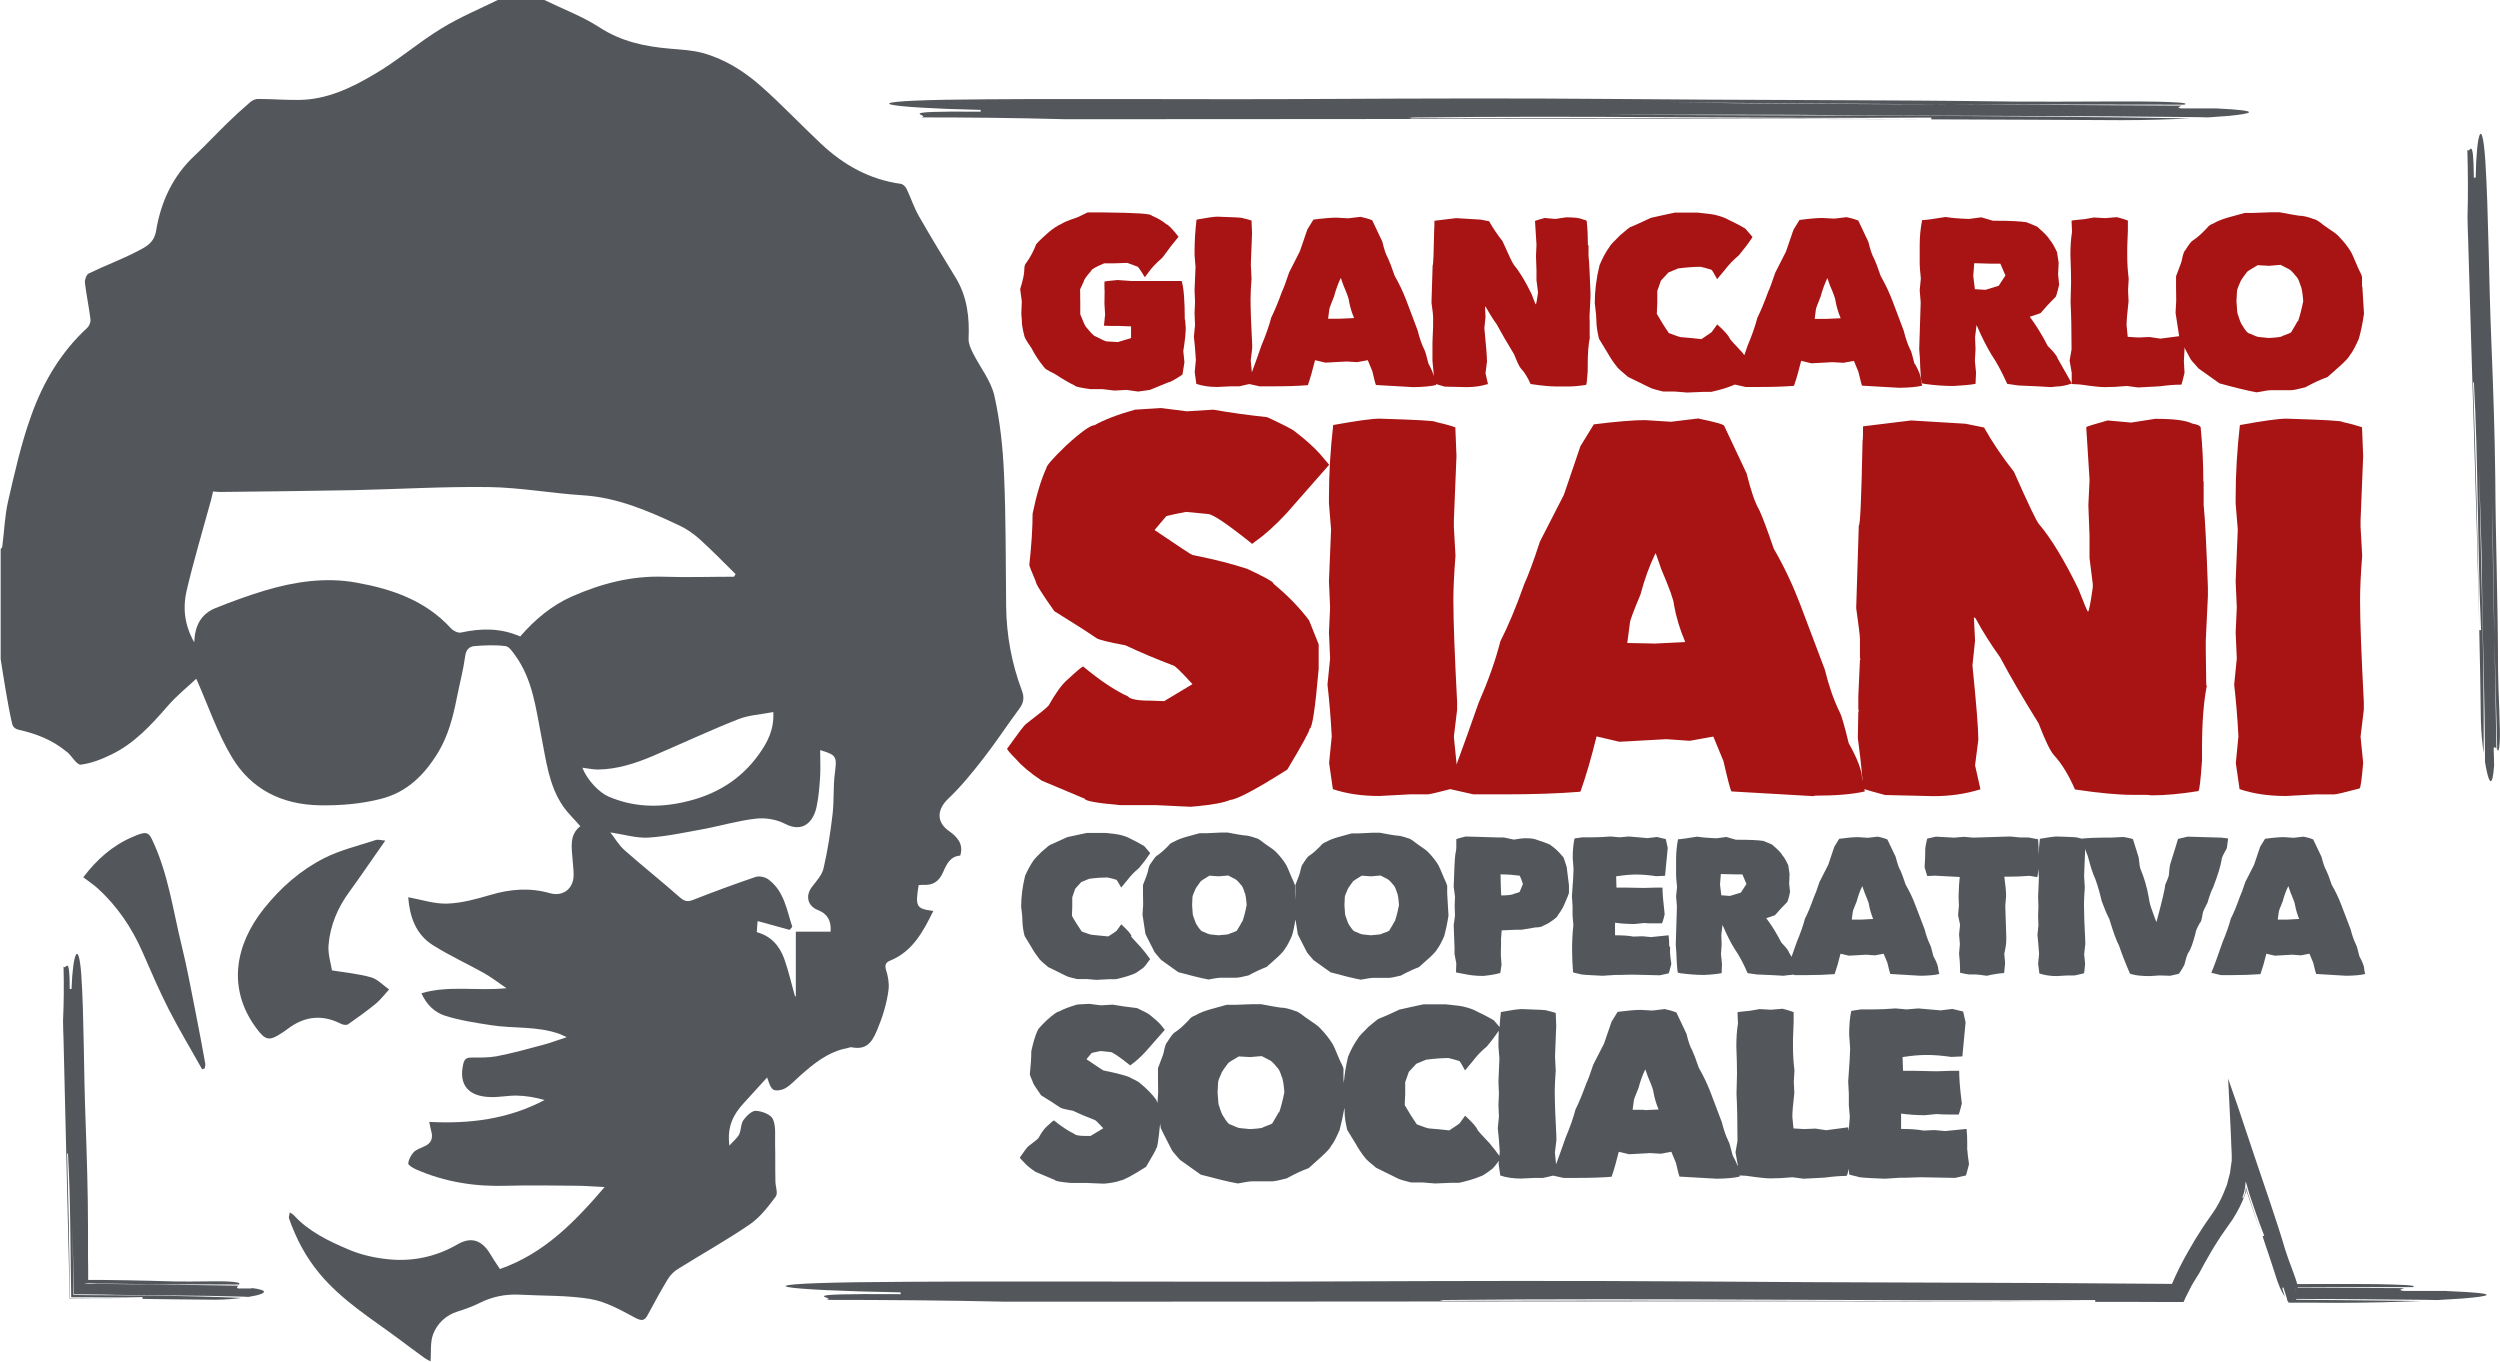 <?xml version="1.0" encoding="UTF-8"?>
<svg id="Livello_2" data-name="Livello 2" xmlns="http://www.w3.org/2000/svg" viewBox="0 0 153.11 83.42">
  <defs>
    <style>
      .cls-1 {
        fill: #a81414;
      }

      .cls-2 {
        fill: #53575b;
      }
    </style>
  </defs>
  <g id="Livello_1-2" data-name="Livello 1">
    <g>
      <g>
        <path class="cls-2" d="M30.58,0h2.76c1.12,.55,2.31,.99,3.35,1.66,1.34,.88,2.8,1.19,4.34,1.32,.67,.06,1.35,.09,1.99,.26,1.36,.37,2.55,1.12,3.59,2.04,1.27,1.12,2.43,2.36,3.67,3.52,1.38,1.3,2.98,2.2,4.9,2.46,.13,.02,.29,.19,.35,.32,.26,.55,.45,1.14,.75,1.66,.73,1.28,1.5,2.54,2.27,3.8,.69,1.15,.83,2.41,.77,3.72-.01,.28,.13,.58,.26,.85,.44,.88,1.11,1.7,1.32,2.63,.35,1.56,.52,3.18,.59,4.79,.12,2.69,.1,5.39,.13,8.09,.02,1.79,.34,3.52,.97,5.19,.15,.39,.11,.73-.16,1.09-.75,1.01-1.44,2.07-2.22,3.07-.67,.86-1.36,1.71-2.15,2.46-.67,.64-.72,1.41,.04,1.95,.51,.36,.93,.79,.71,1.52-.61,.04-.84,.53-1.04,.99-.25,.59-.63,.85-1.25,.8-.09,0-.18,.01-.26,.02-.21,1.33-.15,1.44,.9,1.58-.62,1.25-1.25,2.47-2.64,3.04-.27,.11-.35,.26-.25,.59,.12,.37,.19,.8,.15,1.18-.11,.87-.37,1.7-.72,2.53-.32,.76-.68,1.18-1.54,1.01-.08-.02-.18,.03-.26,.05-1.19,.22-2.08,.96-2.94,1.73-.29,.25-.55,.55-.87,.73-.21,.12-.61,.19-.75,.07-.21-.17-.27-.53-.36-.73-.43,.48-.93,1.03-1.43,1.57-.63,.68-1.03,1.43-.88,2.6,.27-.3,.49-.47,.6-.69,.13-.27,.09-.63,.26-.87,.18-.25,.51-.58,.76-.57,.37,.02,.91,.22,1.04,.5,.2,.43,.13,.99,.14,1.49,.02,.78,0,1.56,.02,2.33,0,.32,.17,.73,.02,.93-.46,.62-.96,1.27-1.58,1.7-1.42,.97-2.94,1.82-4.4,2.73-.25,.15-.48,.38-.63,.63-.43,.71-.83,1.44-1.22,2.17-.21,.41-.39,.4-.81,.18-.86-.46-1.76-.97-2.7-1.13-1.43-.24-2.91-.19-4.38-.27-.86-.04-1.67,.13-2.44,.52-.42,.21-.87,.37-1.32,.51-.73,.23-1.26,.74-1.51,1.41-.18,.49-.11,1.08-.15,1.65-.08-.05-.24-.12-.38-.22-.53-.38-1.05-.77-1.57-1.16-1.68-1.25-3.48-2.35-4.85-4-.85-1.02-1.44-2.15-1.87-3.38-.03-.09,.03-.22,.05-.37,.11,.08,.18,.11,.23,.16,.93,1.02,2.15,1.6,3.38,2.12,.75,.32,1.59,.51,2.4,.59,1.49,.16,2.95-.15,4.24-.9,.99-.58,1.62-.14,2.1,.7,.16,.28,.35,.54,.52,.8,2.7-.95,4.55-2.85,6.41-5.02-.7-.03-1.22-.08-1.74-.08-1.4-.01-2.81-.04-4.21,0-1.95,.07-3.83-.22-5.62-1.01-.18-.08-.47-.26-.46-.36,.03-.24,.17-.51,.34-.69,.17-.17,.44-.25,.67-.36,.44-.2,.52-.54,.39-.97-.05-.18-.08-.36-.11-.52,2.5,.13,4.85-.17,7.06-1.34-.56-.16-1.13-.26-1.69-.27-.52-.01-1.05,.1-1.58,.09-1.41-.02-2-.76-1.71-2.02,.08-.35,.23-.4,.52-.4,.51,0,1.03,.01,1.53-.08,.97-.19,1.92-.45,2.88-.71,.45-.12,.88-.29,1.41-.46-.21-.09-.3-.14-.4-.18-1.39-.52-2.87-.33-4.29-.56-.94-.15-1.89-.29-2.79-.58-.61-.2-1.12-.68-1.42-1.37,1.71-.5,3.4-.12,5.21-.31-.54-.36-.94-.68-1.39-.93-1.02-.57-2.09-1.06-3.08-1.68-1.11-.68-1.46-1.8-1.55-2.96,.82,.15,1.62,.42,2.4,.39,.88-.03,1.78-.28,2.63-.53,1.21-.36,2.41-.46,3.64-.11,.73,.21,1.35-.18,1.45-.92,.04-.35-.03-.73-.05-1.09-.05-.76-.23-1.54,.47-2.09-.36-.42-.76-.79-1.06-1.23-.87-1.27-1.03-2.78-1.32-4.24-.34-1.73-.53-3.5-1.6-4.98-.17-.23-.38-.56-.61-.58-.63-.08-1.27-.05-1.9,0-.3,.03-.51,.21-.56,.62-.12,.87-.35,1.72-.52,2.59-.23,1.15-.52,2.27-1.13,3.29-.84,1.38-1.91,2.46-3.53,2.86-1.22,.31-2.46,.41-3.73,.39-2.33-.04-4.21-.99-5.38-2.95-.9-1.5-1.46-3.19-2.18-4.8-.54,.51-1.21,1.04-1.75,1.67-1.01,1.16-2.04,2.29-3.45,2.97-.59,.29-1.23,.54-1.87,.62-.23,.03-.52-.47-.79-.73-.04-.04-.09-.06-.13-.1-.84-.69-1.83-1.07-2.86-1.3-.3-.07-.4-.22-.44-.43-.14-.61-.25-1.24-.36-1.86-.12-.68-.22-1.37-.33-2.05v-6.73c.04-.06,.1-.11,.1-.17,.12-.91,.15-1.85,.35-2.74,.41-1.78,.81-3.58,1.43-5.29,.72-2.02,1.81-3.87,3.42-5.35,.13-.12,.22-.35,.2-.52-.09-.75-.25-1.49-.34-2.24-.02-.18,.09-.5,.23-.57,.98-.48,2.02-.86,2.98-1.36,.49-.26,1.02-.48,1.15-1.26,.29-1.75,1.01-3.34,2.35-4.59,.69-.65,1.33-1.34,2.01-2,.45-.44,.92-.87,1.4-1.28,.12-.11,.31-.2,.47-.2,.84,0,1.68,.07,2.53,.06,1.7-.02,3.2-.74,4.6-1.57,1.43-.83,2.69-1.94,4.1-2.8,1.14-.7,2.39-1.22,3.59-1.81ZM11.9,39.32c.03-1.04,.45-1.74,1.3-2.08,1-.4,2.01-.77,3.04-1.08,1.82-.54,3.69-.82,5.58-.48,2.18,.39,4.23,1.09,5.79,2.79,.14,.16,.44,.31,.62,.27,1.23-.27,2.42-.29,3.63,.24,.89-1.03,1.92-1.9,3.19-2.46,1.78-.78,3.6-1.26,5.57-1.2,1.44,.05,2.89,0,4.33,0,.03-.05,.07-.11,.1-.16-.73-.72-1.44-1.45-2.2-2.14-.37-.33-.8-.63-1.25-.84-1.89-.89-3.8-1.72-5.94-1.85-1.9-.12-3.79-.47-5.69-.5-2.78-.04-5.56,.13-8.35,.19-2.72,.05-5.43,.08-8.15,.11-.14,0-.28-.02-.42-.03-.04,.16-.08,.34-.12,.51-.51,1.87-1.07,3.72-1.51,5.61-.23,1.01-.12,2.05,.46,3.09Zm36.63,17.43c-.06,.07-.11,.13-.17,.2-.65-.18-1.3-.36-1.96-.54-.02,.26-.04,.45-.05,.68,.86,.23,1.39,.83,1.68,1.63,.27,.75,.44,1.53,.66,2.3,.02,0,.03,0,.05,0v-3.96h2.13q.08-1-.77-1.32c-.65-.25-.79-.89-.36-1.44,.27-.35,.61-.72,.7-1.13,.25-1.08,.42-2.19,.55-3.3,.1-.83,.03-1.68,.14-2.51,.13-1.02,.12-1.12-.9-1.42,0,.54,.03,1.07,0,1.6-.04,.63-.09,1.27-.22,1.88-.19,.88-.81,1.62-1.94,1.03-.52-.27-1.2-.38-1.78-.31-1.1,.12-2.18,.45-3.28,.65-1.1,.2-2.2,.44-3.31,.51-.74,.04-1.5-.2-2.32-.32,.29,.37,.53,.79,.87,1.09,1.11,.98,2.28,1.91,3.39,2.89,.27,.23,.45,.29,.79,.16,1.27-.5,2.55-.97,3.84-1.41,.23-.08,.59,0,.79,.15,.97,.72,1.12,1.86,1.46,2.89Zm-1.18-13.14c-.75,.15-1.49,.18-2.14,.44-1.77,.7-3.5,1.51-5.25,2.26-1.06,.45-2.16,.8-3.33,.82-.31,0-.62-.07-.96-.11,.29,.76,1.04,1.53,1.61,1.77,1.5,.64,3.04,.69,4.62,.33,1.9-.42,3.46-1.35,4.59-2.94,.51-.72,.93-1.49,.87-2.58Z"/>
        <path class="cls-2" d="M23.59,51.49c-.77,1.09-1.46,2.12-2.19,3.12-.72,.98-1.18,2.07-1.28,3.28-.04,.56,.15,1.13,.21,1.54,.85,.14,1.65,.21,2.41,.43,.4,.12,.73,.49,1.09,.74-.26,.28-.5,.6-.79,.85-.55,.45-1.13,.87-1.72,1.28-.1,.07-.31,.04-.44-.03-1.14-.58-2.21-.47-3.23,.29-.13,.1-.26,.19-.4,.28-.77,.51-1,.45-1.56-.31-1.79-2.42-1.29-5.11,.48-7.32,1.02-1.28,2.24-2.35,3.68-3.08,.98-.5,2.09-.76,3.15-1.11,.14-.05,.31,.01,.59,.03Z"/>
        <path class="cls-2" d="M12.38,65.49c-.68-1.22-1.4-2.41-2.04-3.66-.59-1.16-1.1-2.35-1.62-3.54-.65-1.48-1.54-2.79-2.73-3.88-.28-.25-.6-.46-.89-.68,.81-1.07,1.76-1.93,2.99-2.46,.18-.08,.36-.16,.55-.21,.31-.09,.49-.04,.66,.33,1,2.08,1.29,4.34,1.83,6.54,.33,1.33,.57,2.68,.84,4.02,.21,1.06,.41,2.12,.6,3.18,.02,.09-.02,.2-.03,.3-.05,.02-.11,.04-.16,.06Z"/>
      </g>
      <g>
        <g>
          <path class="cls-1" d="M77.99,35.72c-.04-.11-.58-.4-1.6-.88-.91-.3-2.03-.59-3.36-.85-.04,0-.82-.51-2.32-1.53l.72-.85s.4-.11,1.21-.26l1.34,.13c.28,0,1.19,.61,2.71,1.83l.2-.16c.54-.37,1.18-.94,1.89-1.7l2.61-2.97v-.03l-.55-.65c-.39-.43-.9-.89-1.53-1.37-.11-.11-.67-.4-1.7-.88-1.2-.13-2.3-.28-3.3-.46l-1.63,.1-1.57-.2-1.6,.1c-1.07,.3-1.89,.62-2.48,.95-.24,0-.82,.41-1.73,1.24-.81,.78-1.21,1.24-1.21,1.37-.33,.72-.61,1.65-.85,2.81,0,.89-.07,1.94-.2,3.13,0,.07,.13,.4,.39,1.01,0,.15,.38,.76,1.14,1.83,1.13,.7,1.98,1.24,2.55,1.63,.11,.11,.71,.26,1.8,.46,.98,.46,1.96,.87,2.94,1.24,.09,0,.48,.38,1.17,1.14l-1.73,1.04-.88-.03c-.76,0-1.21-.09-1.34-.26-.81-.37-1.72-.98-2.74-1.83-.07,0-.39,.27-.98,.82-.33,.28-.71,.81-1.14,1.57-.13,.15-.6,.53-1.4,1.14-.11,.09-.49,.59-1.14,1.5,0,.07,.18,.28,.55,.65,.33,.39,.85,.83,1.57,1.31l2.64,1.11c0,.13,.72,.26,2.15,.39h2.22l2.09,.1,.36-.03c.98-.09,1.68-.22,2.09-.39,.43-.04,1.6-.66,3.49-1.86,.91-1.52,1.37-2.36,1.37-2.51,.15,0,.34-1.22,.55-3.66v-1.5l-.59-1.47c-.57-.76-1.29-1.51-2.19-2.25Z"/>
          <path class="cls-1" d="M134.94,29.46c0-1.04-.05-2.13-.16-3.26,0-.11-.17-.2-.52-.26-.39-.2-1.15-.29-2.26-.29l-1.48,.23-1.44-.13c-.87,.24-1.31,.38-1.31,.42l.2,3.17v.1l-.07,1.5,.07,1.86v1.37l.2,1.6v.2c-.13,.94-.23,1.44-.29,1.5-.04-.02-.24-.49-.59-1.4-.87-1.78-1.68-3.11-2.42-3.98-.15-.17-.66-1.24-1.53-3.2-.72-.91-1.33-1.82-1.83-2.71l-1.14-.23-3.33-.2-2.94,.36c0,.59-.01,.88-.03,.88-.07,3.46-.14,5.19-.23,5.19l-.16,5.06c.15,1.07,.23,1.7,.23,1.89v1.14l.03,.13-.03,.03-.1,2.22v.78l.03,.13-.03,.03-.03,1.6c.11,.8,.21,1.68,.29,2.63l-.03-.12c0-.48-.27-1.21-.82-2.19-.26-1.09-.45-1.72-.55-1.89-.37-.76-.67-1.63-.91-2.61l-1.53-4.05c-.44-1.15-.97-2.27-1.6-3.36-.39-1.15-.69-1.94-.88-2.35-.26-.44-.52-1.19-.78-2.25l-1.37-2.91c0-.09-.53-.24-1.6-.46l-1.66,.2-1.6-.1c-.72,0-1.76,.09-3.13,.26l-.82,1.34-1.01,2.97-1.47,2.87c-.39,1.2-.71,2.06-.95,2.58-.52,1.46-1.01,2.63-1.47,3.52-.3,1.18-.75,2.44-1.34,3.79-.51,1.46-.96,2.72-1.35,3.77,0-.04,0-.07,0-.11l-.16-1.6,.2-1.66v-.46c-.15-2.87-.23-4.95-.23-6.23,0-.7,.04-1.61,.13-2.74l-.1-1.76v-.39l.16-3.95-.07-1.76s-.4-.15-1.21-.33c0-.07-1.14-.13-3.43-.2-.46,0-1.4,.13-2.84,.39-.17,1.5-.26,2.97-.26,4.41v.39l.13,1.6-.13,3.17,.07,1.6-.07,1.53,.07,1.6-.16,1.6c.11,.96,.2,2.01,.26,3.17l-.16,1.63,.23,1.6c.83,.28,1.77,.42,2.84,.42l1.86-.1h1.11c.1,0,.57-.11,1.38-.32l1.42,.32h1.86c1.78,0,3.34-.05,4.67-.16l.03-.03c.35-.98,.67-2.1,.98-3.36l1.4,.33,2.87-.16,1.44,.1,1.44-.26,.62,1.5c.26,1.13,.42,1.75,.49,1.86l5.03,.29,.07-.03c1.33,0,2.35-.09,3.07-.26l-.03-.14c.17,.06,.59,.18,1.27,.36l2.97,.07c1.02,0,1.98-.14,2.87-.42l-.33-1.47,.2-1.57c0-.65-.12-2.17-.36-4.54l.16-1.53-.07-1.4v-.03l.1,.07c.44,.81,.94,1.6,1.5,2.38,.59,1.11,1.37,2.46,2.36,4.05,.41,1.07,.73,1.72,.95,1.96,.48,.52,.9,1.22,1.28,2.09,1.46,.22,2.64,.33,3.53,.33h.88l.29,.03c.85,0,1.8-.09,2.85-.26,.07,0,.14-.62,.23-1.86v-.78c0-1.57,.1-2.83,.29-3.79v-.03l-.03-.03-.03-2.15v-.59l.13-2.71v-.55c-.09-2.5-.17-4.18-.26-5.03v-1.44Zm-33.68,9.95l-1.57-.03h-.03l.16-1.21c0-.15,.22-.74,.65-1.76,.24-.91,.54-1.75,.91-2.51h.03l.33,.95c.52,1.22,.78,1.95,.78,2.19,.13,.74,.36,1.5,.69,2.28l-1.96,.1Z"/>
          <path class="cls-1" d="M144.77,43c-.15-2.87-.23-4.95-.23-6.23,0-.7,.04-1.61,.13-2.74l-.1-1.76v-.39l.16-3.95-.07-1.76s-.4-.15-1.21-.33c0-.07-1.14-.13-3.43-.2-.46,0-1.4,.13-2.84,.39-.17,1.5-.26,2.97-.26,4.41v.39l.13,1.6-.13,3.17,.07,1.6-.07,1.53,.07,1.6-.16,1.6c.11,.96,.2,2.01,.26,3.17l-.16,1.63,.23,1.6c.83,.28,1.77,.42,2.84,.42l1.86-.1h1.11c.11,0,.62-.12,1.53-.36,.07,0,.14-.52,.23-1.57l-.16-1.6,.2-1.66v-.46Z"/>
        </g>
        <g>
          <path class="cls-1" d="M72.56,19.58c0-1.16-.06-1.95-.19-2.37h-1.49s-1.59,0-1.59,0l-.85-.06c-.53,.05-.8,.08-.8,.1v.41s.01,.13,.01,.13v.13c0,.17-.01,.39-.01,.66l.04,.69-.07,.68h.03s.34,.01,.34,.01h.47s.82,.03,.82,.03v.71s-.27,.1-.81,.25l-.68-.04c-.07,0-.3-.11-.71-.32-.06,0-.25-.19-.56-.57-.04-.03-.16-.28-.35-.77v-.69s-.01-.84-.01-.84l.22-.47c0-.1,.16-.32,.47-.68,0-.07,.26-.22,.78-.44h.54l.88-.03,.65,.24s.17,.21,.41,.62h.03l.18-.24c.18-.27,.47-.58,.88-.94,.34-.47,.67-.9,.99-1.28-.37-.47-.62-.73-.75-.77-.23-.2-.53-.37-.91-.53,0-.11-.98-.17-2.95-.19h-.96s-.6,.29-.6,.29c-.53,.18-.86,.31-1,.41-.25,.11-.53,.29-.84,.56-.48,.43-.72,.67-.72,.72-.15,.38-.34,.75-.59,1.1-.09,.08-.13,.23-.13,.46s-.08,.6-.25,1.16l.1,.75-.03,.74,.03,.41c0,.26,.05,.57,.15,.94,0,.09,.14,.34,.43,.75,.22,.43,.48,.83,.8,1.21,0,.05,.21,.18,.62,.38,.51,.33,.92,.57,1.24,.72,0,.06,.31,.13,.94,.22h.74l.75,.09,.74-.04,.72,.1,.71-.1,1.15-.47c.1,0,.38-.16,.85-.47l.12-.75-.07-.69c.1-.63,.15-1.1,.15-1.43l-.04-.5Z"/>
          <path class="cls-1" d="M97.25,15.03c0-.47-.02-.96-.07-1.47,0-.05-.08-.09-.24-.12-.18-.09-.52-.13-1.02-.13l-.67,.1-.65-.06c-.39,.11-.59,.17-.59,.19l.09,1.43v.04l-.03,.68,.03,.84v.62l.09,.72v.09c-.06,.42-.1,.65-.13,.68-.02,0-.11-.22-.26-.63-.39-.81-.76-1.4-1.09-1.8-.07-.08-.3-.56-.69-1.44-.32-.41-.6-.82-.82-1.22l-.52-.1-1.5-.09-1.33,.16c0,.27,0,.4-.01,.4-.03,1.56-.06,2.34-.1,2.34l-.07,2.28c.07,.48,.1,.77,.1,.85v.57s0,.01,0,.01l-.04,1v.41s0,.01,0,.01v.72c.03,.29,.06,.61,.09,.94-.05-.2-.16-.46-.34-.79-.12-.49-.2-.78-.25-.85-.17-.34-.3-.74-.41-1.18l-.69-1.83c-.2-.52-.44-1.03-.72-1.52-.18-.52-.31-.87-.4-1.06-.12-.2-.24-.54-.35-1.02l-.62-1.31s-.24-.11-.72-.21l-.75,.09-.72-.04c-.32,0-.8,.04-1.41,.12l-.37,.6-.46,1.34-.66,1.3c-.18,.54-.32,.93-.43,1.16-.24,.66-.46,1.19-.66,1.59-.14,.53-.34,1.1-.6,1.71-.22,.64-.42,1.19-.59,1.65l-.07-.72,.09-.75v-.21c-.07-1.3-.1-2.23-.1-2.81,0-.31,.02-.73,.06-1.24l-.04-.8v-.18l.07-1.78-.03-.8s-.18-.07-.54-.15c0-.03-.52-.06-1.55-.09-.21,0-.63,.06-1.28,.18-.08,.68-.12,1.34-.12,1.99v.18l.06,.72-.06,1.43,.03,.72-.03,.69,.03,.72-.07,.72c.05,.43,.09,.91,.12,1.43l-.07,.74,.1,.72c.37,.13,.8,.19,1.28,.19l.84-.04h.5s.25-.05,.62-.14l.63,.14h.84c.8,0,1.51-.02,2.11-.07h.01c.16-.46,.3-.96,.44-1.53l.63,.15,1.3-.07,.65,.04,.65-.12,.28,.68c.12,.51,.19,.79,.22,.84l2.27,.13h.03c.6-.01,1.06-.05,1.38-.13v-.06c.07,.03,.25,.08,.54,.16l1.34,.03c.46,0,.89-.06,1.3-.19l-.15-.66,.09-.71c0-.29-.05-.98-.16-2.05l.07-.69-.03-.63h0s.04,.01,.04,.01c.2,.36,.42,.72,.68,1.08,.27,.5,.62,1.11,1.06,1.83,.19,.48,.33,.78,.43,.88,.22,.24,.41,.55,.58,.94,.66,.1,1.19,.15,1.59,.15h.53c.38,.01,.81-.02,1.28-.1,.03,0,.06-.28,.1-.84v-.35c0-.71,.04-1.28,.13-1.71h0s-.01-.03-.01-.03v-.97s-.01-.27-.01-.27l.06-1.22v-.25c-.04-1.13-.08-1.89-.12-2.27v-.65Zm-15.19,4.49h-.71s-.01-.01-.01-.01l.07-.55c0-.07,.1-.33,.29-.8,.11-.41,.25-.79,.41-1.13h.01l.15,.43c.24,.55,.35,.88,.35,.99,.06,.33,.16,.68,.31,1.03l-.88,.04Z"/>
          <path class="cls-1" d="M117.25,22.28c-.12-.49-.2-.78-.25-.85-.17-.34-.3-.74-.41-1.18l-.69-1.83c-.2-.52-.44-1.03-.72-1.52-.18-.52-.31-.87-.4-1.06-.12-.2-.24-.54-.35-1.02l-.62-1.31s-.24-.11-.72-.21l-.75,.09-.72-.04c-.32,0-.8,.04-1.41,.12l-.37,.6-.46,1.34-.66,1.3c-.18,.54-.32,.93-.43,1.16-.24,.66-.46,1.19-.66,1.59-.14,.53-.34,1.1-.6,1.71-.07,.2-.14,.4-.2,.58-.05-.06-.1-.12-.15-.19-.43-.45-.68-.73-.74-.82-.06-.17-.31-.46-.77-.87l-.34,.47s-.25,.19-.63,.43c-.32-.04-.74-.08-1.24-.12-.06,0-.31-.08-.75-.25-.28-.4-.52-.8-.74-1.18l.03-.68v-.72s.22-.63,.22-.63l.46-.5,.6-.25c.55-.07,1.01-.1,1.37-.1,.15,.03,.37,.09,.66,.18,.03,0,.15,.19,.35,.57h.01l.49-.59c.22-.29,.5-.58,.84-.87,.31-.37,.59-.74,.82-1.09v-.04l-.43-.5s-.35-.22-1.03-.54c-.21-.12-.46-.21-.75-.28-.15-.05-.54-.1-1.16-.16h-1.37s-.54,.11-1.47,.32c-.55,.26-.95,.44-1.21,.55-.07,0-.29,.18-.68,.52-.4,.39-.61,.62-.63,.68-.25,.35-.46,.74-.63,1.16-.2,.81-.29,1.58-.29,2.31,.07,.53,.1,.9,.1,1.1,0,.28,.05,.65,.16,1.09l.53,.87c.15,.27,.35,.58,.62,.91,.05,.06,.26,.24,.62,.55l1.33,.65c.13,.07,.4,.15,.83,.25h.72s.74,.06,.74,.06h.03s.96-.04,.96-.04h.49c.54-.12,.98-.25,1.33-.4,.02,0,.06-.02,.11-.05l.67,.15h.84c.8,0,1.51-.02,2.11-.07h.01c.16-.46,.3-.96,.44-1.53l.63,.15,1.3-.07,.65,.04,.65-.12,.28,.68c.12,.51,.19,.79,.22,.84l2.27,.13h.03c.6-.01,1.06-.05,1.38-.13l-.07-.34c0-.22-.12-.55-.37-.99Zm-5.39-2.75h-.71s-.01-.01-.01-.01l.07-.55c0-.07,.1-.33,.29-.8,.11-.41,.25-.79,.41-1.13h.01l.15,.43c.24,.55,.35,.88,.35,.99,.06,.33,.16,.68,.31,1.03l-.88,.04Z"/>
          <path class="cls-1" d="M125.44,21.24c-.38-.74-.76-1.35-1.13-1.84l.66-.22c.28-.33,.58-.66,.9-.97,.04,0,.12-.26,.24-.77l-.07-.69h0s.01-.01,.01-.01l.03-.65-.1-.65c-.16-.34-.3-.59-.44-.75-.09-.17-.35-.44-.78-.81-.04-.02-.26-.11-.65-.27-.41-.06-1.02-.09-1.83-.09h-.22l-.72-.21-.75,.1c-.58-.02-1.06-.06-1.44-.12-.77,.13-1.24,.19-1.43,.19-.1,.49-.15,1-.15,1.52v1.18c0,.12,.02,.41,.07,.88l-.07,.71,.06,.74v.04s-.09,2.83-.09,2.83c.04,.46,.06,.82,.06,1.06,.02,.48,.05,.82,.09,1.03l.16,.04c.63,.09,1.23,.13,1.81,.13,.56-.03,1-.07,1.33-.13l.03-.69-.07-.72,.04-.72-.03-.72,.09-.74h.01c.32,.75,.63,1.35,.91,1.81,.31,.45,.63,1.05,.96,1.78l.69,.1c.97,.04,1.64,.07,1.99,.1l.37-.04c.24,0,.54-.06,.91-.18l-.88-1.55c-.02-.12-.21-.36-.56-.72Zm-3.03-3.74l-.81,.25-.65-.04-.1-.81,.06-.77h0s.01-.01,.01-.01h.04l.99,.03h.56l.31,.72-.41,.63Z"/>
          <path class="cls-1" d="M144.66,17.56v-.59c0-.06-.08-.25-.24-.56-.26-.62-.41-.96-.46-1.02-.16-.27-.41-.59-.75-.94-.06-.08-.36-.3-.9-.66-.3-.25-.51-.37-.6-.37-.36-.14-.67-.21-.91-.21-.22-.03-.61-.1-1.19-.21h-.53l-1.08,.04h-.52l-1.02,.28c-.35,.1-.66,.22-.91,.37-.18,.06-.31,.16-.4,.29-.31,.33-.59,.58-.84,.74-.09,.04-.25,.24-.47,.6-.08,.06-.15,.27-.22,.63,0,.05-.12,.37-.35,.97v.68s.01,.81,.01,.81l-.04,.75,.22,1.43-1.15,.15-.66-.1-.68,.03-.66-.04-.07-.71c0-.28,.04-.77,.12-1.44v-.07s-.03-.63-.03-.63l.04-.71c-.06-.47-.09-.94-.09-1.41v-.03h-.01s.01-.03,.01-.03v-.44l.04-1.06v-.59s-.23-.1-.68-.21l-.71,.06-.69-.04-.57,.1c-.53,.05-.8,.08-.8,.1l.03,.68c-.07,.43-.1,.9-.1,1.4,.03,.73,.04,1.28,.04,1.65v.06l-.03,1.19c.04,.76,.06,1.72,.06,2.9l-.12,.69,.13,.74v.65s0,.04,0,.04l.53,.03c.75,.11,1.24,.16,1.49,.16,.38,0,.83-.02,1.36-.07l.68,.09,1.33-.07c.52-.07,.93-.1,1.24-.1h.09s.08-.25,.19-.72l-.04-.72,.04-.75-.02-.11c.1,.19,.21,.41,.36,.68,0,.04,.17,.25,.52,.63l1.28,.91c.98,.27,1.74,.45,2.27,.55,.46-.09,.75-.13,.87-.13h1.21c.16,0,.46-.06,.91-.18,.49-.27,.94-.48,1.36-.63l.8-.71c.33-.3,.53-.53,.59-.66,.13-.15,.3-.47,.52-.96,.13-.45,.24-.97,.32-1.55l-.1-1.65Zm-3.95,2.11s-.13,.26-.38,.66c0,.04-.19,.12-.56,.25,0,.05-.27,.09-.82,.12l-.6-.06c-.08,0-.27-.07-.59-.22-.09,0-.23-.15-.41-.46-.08-.09-.18-.32-.29-.69-.03,0-.06-.27-.09-.82l.03-.59c0-.09,.06-.27,.19-.55,0-.06,.14-.28,.43-.66,.05-.05,.27-.19,.65-.41l.69,.04,.71-.06,.43,.22c.14,.05,.3,.2,.5,.46,.11,.09,.2,.27,.28,.55,.08,.13,.14,.46,.18,.99-.1,.51-.21,.92-.32,1.24Z"/>
        </g>
      </g>
      <path class="cls-2" d="M135.76,6.64h-2.18c-.29-.05-.12-.11,.05-.17-4.71-.03-9.42-.05-14.12-.08-5.89-.01-11.7-.04-17.36-.12,5.78,.05,11.57,.09,17.36,.12,4.72,.01,9.49,.01,14.27,.02,.16-.06,.12-.12-.93-.16-1.46-.08-6.55,0-9.46-.03-8-.11-16.74-.08-24.75-.16-5.82-.05-11.64-.03-17.47,0-8,.05-16.74-.05-23.29,.05-5.82,.11-3.64,.49,2.18,.62v.11c-5.82-.05-2.91,.22-3.64,.35,2.91,0,5.82,.03,8.73,.11h2.91c17.07,0,33.13-.05,49.78,0-10.73-.05-20.77-.08-31.51-.05,.08-.02,.31-.04-.08-.05,10.92-.14,21.11,.08,32.03,0v.11c3.84,.01,7.72,.03,11.64,.05,1.63,0,3.03-.05,4.21-.11-11.6-.19-24.29-.17-36.37-.22,5.09,0,10.92-.03,16.01,.03,7.28,.05,13.83,.03,20.38,.11,.35,0,.71,.01,1.07,.02,.46-.03,.88-.06,1.25-.09,1.45-.14,2.18-.32-.73-.46Z"/>
      <path class="cls-2" d="M152.99,40.99c0-3.81-.15-7.97-.17-11.78-.03-2.77-.13-5.54-.24-8.31-.16-3.81-.17-7.97-.37-11.08-.19-2.77-.54-1.72-.59,1.06-.03,0-.08,0-.11,0-.03-2.77-.26-1.38-.4-1.72,.04,1.38,.05,2.77,.01,4.16,0,.35,.03,1.04,.04,1.38,.23,8.12,.5,15.76,.68,23.68-.09-5.1-.2-9.88-.38-14.99,.02,.04,.04,.15,.05-.04,.28,5.19,.21,10.04,.44,15.24-.03,0-.08,0-.11,0,.04,1.83,.08,3.67,.1,5.54,.02,.78,.09,1.44,.17,2,.03-5.52-.16-11.56-.28-17.31,.07,2.42,.18,5.19,.19,7.62,.05,3.46,.16,6.58,.17,9.7,0,.17,0,.34,0,.51,.04,.22,.07,.42,.11,.59,.15,.69,.35,1.03,.45-.36,0-.35-.03-1.04-.03-1.04,.05-.14,.11-.06,.17,.02-.04-2.24-.08-4.48-.12-6.72-.07-2.8-.12-5.57-.12-8.26,.03,2.75,.07,5.51,.12,8.26,.05,2.24,.11,4.51,.17,6.79,.07,.07,.12,.05,.15-.45,.06-.7-.09-3.12-.1-4.5Z"/>
      <g>
        <path class="cls-2" d="M120.48,70.44v-.46c0-.3-.01-.58-.04-.84l-1.31,.13-.66-.06-.66,.03c-.39-.07-.85-.1-1.37-.1h-.01v-.94c.5,.07,.99,.1,1.46,.1l.71-.07c.22,.02,.53,.03,.96,.03h.4s.09-.24,.19-.68l-.03-.26c-.09-.72-.13-1.28-.13-1.71h0s-.01-.03-.01-.03h-.49l-.9,.03-1.35-.03h-.69s-.03-.84-.03-.84c.57-.09,1.06-.13,1.49-.13s.93,.04,1.49,.12l.66-.03s.03-.02,.03-.07l.19-2.02-.15-.66-.66-.16-.71,.09-1.38-.12-.71,.06-.68-.06c-.48,.04-.94,.06-1.37,.06h-.75s-.59,.09-.59,.09c-.09,.39-.13,.88-.13,1.46l.06,.84c0,.26-.04,.93-.12,2.03l.04,.74v.71s.06,.71,.06,.71c-.03,.3-.05,.59-.07,.86l-.03-.22-1.35,.18-.66-.1-.68,.03-.66-.04-.07-.71c0-.28,.04-.76,.12-1.44v-.07s-.03-.63-.03-.63l.04-.71c-.06-.47-.09-.94-.09-1.41v-.03h-.01s.01-.03,.01-.03v-.44l.04-1.06v-.59s-.23-.1-.68-.21l-.71,.06-.69-.04-.57,.1c-.53,.05-.79,.08-.79,.1l.03,.68c-.07,.43-.1,.9-.1,1.4,.03,.73,.04,1.27,.04,1.65v.06l-.03,1.19c.04,.76,.06,1.72,.06,2.9l-.12,.69,.13,.74v.12c-.06-.19-.16-.41-.31-.68-.12-.49-.2-.77-.25-.85-.17-.34-.3-.74-.41-1.18l-.69-1.82c-.2-.52-.44-1.02-.72-1.51-.18-.52-.31-.87-.4-1.06-.12-.2-.24-.53-.35-1.01l-.62-1.31s-.24-.11-.72-.21l-.75,.09-.72-.04c-.32,0-.79,.04-1.41,.12l-.37,.6-.46,1.34-.66,1.29c-.18,.54-.32,.93-.43,1.16-.24,.66-.46,1.19-.66,1.59-.14,.53-.34,1.1-.6,1.71-.22,.64-.42,1.18-.59,1.65l-.07-.72,.09-.75v-.21c-.07-1.29-.1-2.23-.1-2.81,0-.31,.02-.73,.06-1.24l-.04-.79v-.18l.07-1.78-.03-.79s-.18-.07-.54-.15c0-.03-.51-.06-1.54-.09-.21,0-.63,.06-1.28,.18-.04,.31-.06,.62-.08,.92l-.35-.41s-.35-.22-1.03-.54c-.21-.12-.46-.21-.75-.28-.15-.05-.53-.1-1.16-.16h-1.37s-.54,.11-1.47,.32c-.55,.26-.95,.44-1.21,.54-.07,0-.29,.18-.68,.51-.4,.39-.61,.62-.63,.68-.25,.35-.46,.74-.63,1.16-.13,.55-.22,1.09-.26,1.61l-.02-.28v-.59c0-.06-.08-.25-.24-.56-.25-.62-.41-.96-.46-1.01-.16-.27-.41-.59-.75-.94-.06-.08-.36-.3-.9-.66-.3-.24-.51-.37-.6-.37-.36-.14-.67-.21-.91-.21-.22-.03-.61-.1-1.19-.21h-.53l-1.07,.04h-.51l-1.01,.28c-.35,.1-.66,.22-.91,.37-.18,.06-.31,.16-.4,.29-.31,.33-.59,.58-.84,.74-.09,.04-.25,.24-.47,.6-.08,.06-.15,.27-.22,.63,0,.05-.12,.37-.35,.97v.68s.01,.81,.01,.81l-.04,.64-.08-.2c-.25-.34-.58-.68-.99-1.01-.02-.05-.26-.18-.72-.4-.41-.14-.92-.26-1.52-.38-.02,0-.37-.23-1.04-.69l.32-.38s.18-.05,.54-.12l.6,.06c.13,0,.53,.27,1.22,.82l.09-.07c.24-.17,.53-.42,.85-.77l1.18-1.34h0s-.25-.31-.25-.31c-.18-.2-.41-.4-.69-.62-.05-.05-.3-.18-.76-.4-.54-.06-1.03-.13-1.49-.21l-.74,.04-.71-.09-.72,.04c-.48,.14-.85,.28-1.12,.43-.11,0-.37,.19-.78,.56-.36,.35-.54,.56-.54,.62-.15,.32-.27,.75-.38,1.26,0,.4-.03,.87-.09,1.41,0,.03,.06,.18,.18,.46,0,.07,.17,.34,.51,.82,.51,.31,.89,.56,1.15,.74,.05,.05,.32,.12,.81,.21,.44,.21,.88,.39,1.32,.56,.04,0,.22,.17,.53,.51l-.78,.47h-.4c-.34-.01-.54-.05-.6-.13-.36-.17-.77-.44-1.24-.82-.03,0-.18,.12-.44,.37-.15,.13-.32,.36-.51,.71-.06,.07-.27,.24-.63,.51-.05,.04-.22,.26-.51,.68,0,.03,.08,.13,.25,.29,.15,.18,.38,.37,.71,.59l1.19,.5c0,.06,.32,.12,.97,.18h1l.94,.04h.16c.44-.05,.75-.11,.94-.19,.2-.02,.72-.3,1.57-.84,.41-.69,.62-1.06,.62-1.13,.07,0,.14-.51,.24-1.51l.04,.27s.22,.47,.66,1.31c0,.04,.17,.25,.51,.63l1.28,.91c.98,.26,1.74,.45,2.27,.54,.46-.09,.75-.13,.87-.13h1.21c.16,0,.46-.06,.91-.18,.49-.27,.94-.48,1.35-.63l.79-.71c.33-.3,.53-.52,.59-.66,.13-.15,.3-.47,.51-.96,.11-.41,.21-.87,.3-1.37,0,.11,.01,.2,.01,.27,0,.28,.05,.65,.16,1.09l.53,.87c.15,.27,.35,.58,.62,.91,.05,.06,.25,.24,.62,.54l1.32,.65c.13,.07,.4,.15,.82,.25h.72s.74,.06,.74,.06h.03s.96-.04,.96-.04h.49c.54-.12,.98-.25,1.32-.4,.07,0,.31-.15,.72-.46,.07-.06,.21-.23,.4-.49l-.02,.18,.1,.72c.37,.13,.8,.19,1.28,.19l.84-.04h.5s.26-.05,.62-.14l.63,.14h.84c.8,0,1.51-.02,2.1-.07h.01c.16-.46,.3-.96,.44-1.53l.63,.15,1.29-.07,.65,.04,.65-.12,.28,.68c.12,.51,.19,.79,.22,.84l2.27,.13h.03c.6-.01,1.06-.05,1.38-.13v-.07s.4,.02,.4,.02c.75,.11,1.24,.16,1.49,.16,.38,0,.83-.02,1.35-.07l.68,.09,1.32-.07c.52-.07,.93-.1,1.24-.1l.09-.02s.06-.14,.12-.42c0,.11,.02,.22,.02,.34,0,.02,.18,.07,.54,.15,0,.04,.55,.08,1.65,.12l.93-.06h.34l.91-.03,2.12,.04,.66-.15s.08-.24,.19-.69c-.07-.48-.1-.76-.1-.85Zm-42.17-2.32s-.13,.26-.38,.66c0,.04-.19,.12-.56,.25,0,.05-.27,.09-.82,.12l-.6-.06c-.08,0-.27-.07-.59-.22-.09,0-.23-.15-.41-.46-.08-.09-.18-.32-.29-.69-.03,0-.06-.27-.09-.82l.03-.59c0-.09,.06-.27,.19-.54,0-.06,.14-.28,.43-.66,.05-.05,.26-.19,.65-.41l.69,.04,.71-.06,.43,.22c.14,.05,.3,.2,.5,.46,.11,.09,.2,.27,.28,.54,.08,.13,.14,.46,.18,.99-.1,.51-.21,.92-.32,1.24Zm13.51,2.66c-.18-.25-.38-.51-.59-.76-.43-.45-.68-.73-.74-.82-.06-.17-.31-.46-.76-.87l-.34,.47s-.25,.19-.63,.43c-.32-.04-.74-.08-1.24-.12-.06,0-.31-.08-.75-.25-.27-.4-.52-.79-.74-1.18l.03-.68v-.72s.22-.63,.22-.63l.46-.5,.6-.25c.55-.07,1.01-.1,1.37-.1,.15,.03,.37,.09,.66,.18,.03,0,.15,.19,.35,.57h.01l.49-.59c.22-.29,.49-.58,.84-.87,.28-.33,.51-.64,.73-.96-.01,.27-.02,.53-.02,.79v.18l.06,.72-.06,1.43,.03,.72-.03,.69,.03,.72-.07,.72c.05,.43,.09,.91,.12,1.43l-.02,.25Zm8.89-2.81h-.71s-.01-.01-.01-.01l.07-.54c0-.07,.1-.33,.29-.79,.11-.41,.24-.79,.41-1.13h.01l.15,.43c.24,.55,.35,.88,.35,.99,.06,.33,.16,.68,.31,1.03l-.88,.04Z"/>
        <g>
          <path class="cls-2" d="M69.3,57.32c-.05-.14-.26-.37-.63-.71l-.28,.39s-.2,.16-.52,.35c-.26-.03-.6-.06-1.01-.1-.05,0-.25-.07-.61-.2-.22-.33-.43-.65-.6-.96l.02-.55v-.59s.18-.52,.18-.52l.37-.41,.49-.2c.45-.06,.82-.08,1.12-.08,.12,.02,.3,.07,.54,.14,.02,0,.12,.16,.29,.47h.01l.4-.48c.18-.24,.41-.48,.69-.71,.26-.31,.48-.6,.67-.89v-.04l-.35-.41s-.29-.18-.84-.45c-.17-.1-.37-.17-.61-.23-.12-.04-.44-.08-.95-.13h-1.12s-.44,.09-1.2,.26c-.45,.21-.78,.36-.99,.45-.06,0-.24,.15-.55,.42-.33,.32-.5,.51-.52,.55-.2,.29-.37,.61-.52,.95-.16,.66-.24,1.29-.24,1.89,.06,.43,.08,.73,.08,.9,0,.23,.04,.53,.13,.89l.43,.71c.12,.22,.29,.47,.51,.75,.04,.05,.21,.2,.51,.45l1.08,.53c.1,.06,.33,.12,.67,.2h.59s.6,.05,.6,.05h.02s.78-.04,.78-.04h.4c.44-.1,.8-.2,1.08-.32,.06,0,.25-.12,.59-.37,.07-.06,.22-.24,.43-.54-.17-.24-.36-.49-.57-.73-.35-.37-.55-.59-.6-.67Z"/>
          <path class="cls-2" d="M88.63,54.24s-.06-.2-.19-.46c-.21-.51-.33-.78-.37-.83-.13-.22-.33-.48-.61-.77-.05-.06-.29-.24-.73-.54-.25-.2-.41-.3-.49-.3-.3-.11-.55-.17-.75-.17-.18-.02-.5-.08-.98-.17h-.43l-.88,.04h-.42l-.83,.23c-.29,.08-.54,.18-.75,.3-.14,.05-.25,.13-.33,.24-.26,.27-.49,.47-.69,.6-.07,.03-.2,.2-.38,.49-.06,.05-.12,.22-.18,.52,0,.04-.1,.31-.29,.79v.55s0,.35,0,.35l-.02-.4v-.48s-.06-.2-.19-.46c-.21-.51-.33-.78-.37-.83-.13-.22-.33-.48-.61-.77-.05-.06-.29-.24-.73-.54-.25-.2-.41-.3-.49-.3-.3-.11-.55-.17-.75-.17-.18-.02-.5-.08-.98-.17h-.43l-.88,.04h-.42l-.83,.23c-.29,.08-.54,.18-.75,.3-.14,.05-.25,.13-.33,.24-.26,.27-.49,.47-.69,.6-.07,.03-.2,.2-.39,.49-.06,.05-.12,.22-.18,.52,0,.04-.1,.31-.29,.79v.55s.01,.66,.01,.66l-.04,.61,.18,1.18s.18,.38,.54,1.07c0,.03,.14,.2,.42,.52l1.05,.75c.8,.22,1.42,.37,1.85,.45,.38-.07,.61-.11,.71-.11h.99c.13,0,.38-.05,.75-.14,.4-.22,.77-.39,1.11-.52l.65-.58c.27-.25,.43-.43,.48-.54,.1-.12,.24-.38,.42-.78,.09-.3,.16-.64,.22-1.01l.14,.9s.18,.38,.54,1.07c0,.03,.14,.2,.42,.52l1.05,.75c.8,.22,1.42,.37,1.85,.45,.38-.07,.61-.11,.71-.11h.99c.13,0,.38-.05,.75-.14,.4-.22,.77-.39,1.11-.52l.65-.58c.27-.25,.43-.43,.48-.54,.1-.12,.24-.38,.42-.78,.1-.37,.19-.79,.26-1.26l-.08-1.35v-.48Zm-12.56,2.2s-.1,.21-.31,.54c0,.03-.15,.1-.46,.2,0,.04-.22,.07-.67,.1l-.49-.05c-.06,0-.22-.06-.48-.18-.07,0-.18-.12-.34-.37-.06-.07-.14-.26-.24-.57-.02,0-.05-.22-.07-.67l.02-.48c0-.07,.05-.22,.16-.45,0-.05,.12-.23,.35-.54,.04-.04,.22-.15,.53-.34l.57,.04,.58-.05,.35,.18c.11,.04,.25,.16,.41,.37,.09,.07,.16,.22,.23,.45,.06,.1,.11,.37,.14,.81-.08,.42-.17,.75-.26,1.01Zm9.33,0s-.1,.21-.31,.54c0,.03-.15,.1-.46,.2,0,.04-.22,.07-.67,.1l-.49-.05c-.06,0-.23-.06-.48-.18-.07,0-.18-.12-.34-.37-.06-.07-.14-.26-.24-.57-.02,0-.05-.22-.07-.67l.02-.48c0-.07,.05-.22,.16-.45,0-.05,.12-.23,.35-.54,.04-.04,.22-.15,.53-.34l.57,.04,.58-.05,.35,.18c.11,.04,.25,.16,.41,.37,.09,.07,.16,.22,.23,.45,.06,.1,.11,.37,.14,.81-.08,.42-.17,.75-.26,1.01Z"/>
          <path class="cls-2" d="M95.7,52.45c-.25-.3-.48-.52-.7-.66,0-.05-.28-.16-.83-.34-.17-.07-.37-.11-.61-.11h-.25c-.07,0-.27,.03-.6,.08l-.6-.13h-.33l-2.02-.06c-.35,.09-.54,.14-.57,.17v.53c0,.09-.02,.22-.06,.39-.04,.32-.07,.98-.1,1.99l.08,.6-.02,.57,.02,.6-.08,.58,.05,1.37v.39s.04,.24,.11,.59l-.02,.54s.18,.05,.55,.11c.31,.07,.69,.11,1.12,.11,.42-.04,.76-.1,1.04-.18,0,0,.04-.17,.08-.51l-.04-.54v-.25s.01-.49,.01-.49v-.31s.04-.51,.04-.51l.9-.04h.33l.83-.14c.24,0,.41-.04,.49-.11,.21-.07,.48-.24,.81-.51,.22-.31,.37-.55,.46-.75,.2-.46,.3-.71,.3-.75v-.46l-.14-1.13c-.13-.43-.21-.64-.24-.64Zm-2.62,2.17s-.11,.06-.33,.11c-.11,.07-.38,.11-.81,.11-.02-.45-.04-.88-.04-1.29h0c.46,0,.85,.04,1.17,.08,.04,.06,.11,.22,.2,.51l-.2,.48Z"/>
          <path class="cls-2" d="M102.23,57.97c0-.25-.01-.48-.04-.69l-1.07,.11-.54-.05-.54,.02c-.32-.06-.69-.08-1.12-.08h-.01v-.77c.41,.06,.81,.08,1.19,.08l.58-.06c.18,.02,.44,.02,.78,.02h.33s.08-.19,.16-.55l-.02-.22c-.07-.59-.11-1.05-.11-1.4h0s-.01-.02-.01-.02h-.4l-.73,.02-1.11-.02h-.57s-.02-.69-.02-.69c.47-.07,.87-.11,1.22-.11s.76,.03,1.22,.1l.54-.02s.02-.02,.02-.06l.16-1.65-.12-.54-.54-.13-.58,.07-1.13-.1-.58,.05-.55-.05c-.39,.03-.77,.05-1.12,.05h-.61s-.48,.07-.48,.07c-.07,.32-.11,.72-.11,1.19l.05,.69c0,.21-.03,.76-.1,1.66l.04,.6v.58s.05,.58,.05,.58c-.06,.55-.08,1.06-.08,1.52h0c0,.41,.02,.86,.06,1.37,0,.02,.15,.06,.45,.12,0,.03,.45,.06,1.35,.1l.76-.05h.28l.75-.02,1.73,.04,.54-.12s.07-.2,.16-.57c-.06-.39-.08-.63-.08-.7v-.37Z"/>
          <path class="cls-2" d="M118.41,58.57c-.1-.4-.16-.63-.2-.7-.14-.28-.25-.6-.34-.96l-.57-1.49c-.16-.43-.36-.84-.59-1.24-.14-.43-.25-.71-.32-.87-.1-.16-.19-.44-.29-.83l-.51-1.07s-.2-.09-.59-.17l-.61,.07-.59-.04c-.27,0-.65,.03-1.16,.1l-.3,.49-.37,1.1-.54,1.06c-.14,.44-.26,.76-.35,.95-.19,.54-.37,.97-.54,1.3-.11,.43-.28,.9-.49,1.4-.12,.35-.23,.65-.33,.93l-.16-.28c-.02-.1-.17-.29-.46-.59-.31-.6-.62-1.1-.93-1.5l.54-.18c.23-.27,.48-.54,.73-.79,.03,0,.1-.21,.19-.63l-.06-.57h0s.01-.01,.01-.01l.02-.53-.08-.53c-.13-.28-.25-.49-.36-.61-.07-.14-.28-.36-.64-.66-.03-.02-.21-.09-.53-.22-.34-.05-.83-.07-1.49-.07h-.18l-.59-.17-.61,.08c-.47-.02-.87-.05-1.18-.1-.63,.1-1.02,.16-1.17,.16-.08,.4-.12,.81-.12,1.24v.96c0,.1,.02,.34,.06,.72l-.06,.58,.05,.6v.04s-.07,2.31-.07,2.31c.03,.38,.05,.67,.05,.87,.02,.39,.04,.67,.07,.84l.13,.04c.51,.07,1.01,.11,1.48,.11,.46-.02,.82-.06,1.08-.11l.02-.57-.06-.59,.04-.59-.02-.59,.07-.6h.01c.26,.61,.51,1.1,.75,1.48,.26,.37,.52,.85,.78,1.46l.57,.08c.79,.03,1.34,.06,1.63,.08l.3-.04c.08,0,.18-.01,.28-.03l.13,.03h.69c.66,0,1.23-.02,1.72-.06h.01c.13-.37,.25-.79,.36-1.25l.52,.12,1.06-.06,.53,.04,.53-.1,.23,.55c.1,.42,.16,.65,.18,.69l1.85,.11h.02c.49-.01,.87-.04,1.13-.11l-.06-.28c0-.18-.1-.45-.3-.81Zm-11.8-3.9l-.66,.2-.53-.04-.08-.66,.05-.63h0s.01-.01,.01-.01h.04l.81,.02h.46l.25,.59-.34,.52Zm7.39,1.65h-.58s-.01-.01-.01-.01l.06-.45c0-.06,.08-.27,.24-.65,.09-.34,.2-.65,.34-.93h.01l.12,.35c.19,.45,.29,.72,.29,.81,.05,.27,.13,.55,.25,.84l-.72,.04Z"/>
          <path class="cls-2" d="M136.06,52.65c0-.1,.1-.32,.3-.66,.02-.02,.05-.23,.1-.64l-.42-.05-2.06-.06-.59,.14s-.15,.52-.45,1.46c-.04,.09-.08,.34-.11,.76,0,.05-.08,.25-.23,.61,0,.19-.18,.95-.53,2.26-.02-.02-.11-.26-.28-.75-.09-.22-.15-.47-.19-.75-.11-.63-.28-1.2-.49-1.71-.05-.09-.09-.34-.13-.75l-.35-1.12s-.2-.07-.59-.13l-.78,.04h-.52c-.41,0-.8,.02-1.18,.05l-.03,.02c-.07-.02-.16-.04-.29-.07,0-.02-.42-.05-1.26-.07-.17,0-.52,.05-1.05,.14-.04,.34-.06,.67-.08,1v-.49s-.03-.48-.03-.48c0,0-.2-.04-.59-.11h-.49s-.63-.06-.63-.06l-2.26,.07-.58-.05-.58,.05h-.02s-1.11-.06-1.11-.06l-.53,.12s-.06,.2-.12,.59c0,.32-.01,.71-.04,1.17l.16,.53h0s.47-.02,.47-.02l1.52,.08c-.03,.3-.06,.68-.07,1.16l.02,.59-.05,.59,.12,.59-.06,.59,.05,.59-.05,.59c.04,.36,.06,.67,.06,.92v.24s.18,.06,.55,.11h.4c.1,0,.32,.03,.69,.08,.34-.08,.69-.14,1.06-.17l.06-.6-.05-.59c.08-.33,.12-.61,.12-.83v-.25c-.02-.51-.04-1.12-.06-1.85l.05-.59c0-.3-.04-.69-.11-1.19h.3s.58-.01,.58-.01l.67-.04,.47,.08s.05-.18,.06-.52l.04,.55-.05,1.17,.02,.59-.02,.57,.02,.59-.06,.59c.04,.35,.07,.74,.1,1.17l-.06,.6,.08,.59c.31,.1,.65,.16,1.05,.16l.69-.04h.41s.23-.04,.57-.13c.02,0,.05-.19,.08-.58l-.06-.59,.07-.61v-.17c-.06-1.06-.08-1.83-.08-2.3,0-.26,.02-.59,.05-1.01l-.04-.65v-.14l.06-1.46v-.11c.05,.15,.1,.3,.16,.43,.11,.43,.22,.8,.34,1.12,.17,.36,.34,.91,.52,1.66,.16,.44,.31,.8,.46,1.08,.24,.8,.44,1.35,.6,1.64,.13,.4,.34,.95,.64,1.65,0,.06,.07,.09,.2,.11,.21,.06,.55,.1,1.04,.1l.61-.04,.64,.02,.53-.12s.14-.18,.34-.55c.1-.41,.18-.66,.25-.76,.13-.17,.27-.56,.43-1.17,0-.11,.09-.33,.28-.66,.05,0,.1-.18,.16-.54,0-.09,.1-.31,.29-.66,.13-.44,.24-.76,.35-.95,.29-.76,.46-1.32,.52-1.69Z"/>
          <path class="cls-2" d="M144.8,59.38c0-.18-.1-.45-.3-.81-.1-.4-.16-.63-.2-.7-.14-.28-.25-.6-.34-.96l-.57-1.49c-.16-.43-.36-.84-.59-1.24-.14-.43-.25-.71-.33-.87-.1-.16-.19-.44-.29-.83l-.51-1.07s-.2-.09-.59-.17l-.61,.07-.59-.04c-.26,0-.65,.03-1.16,.1l-.3,.49-.37,1.1-.54,1.06c-.14,.44-.26,.76-.35,.95-.19,.54-.37,.97-.54,1.3-.11,.43-.28,.9-.49,1.4-.28,.81-.51,1.45-.7,1.91h0s.59,.14,.59,.14h.69c.66,0,1.23-.02,1.72-.06h.01c.13-.37,.25-.79,.36-1.25l.52,.12,1.06-.06,.53,.04,.53-.1,.23,.55c.1,.42,.16,.65,.18,.69l1.85,.11h.02c.49-.01,.87-.04,1.13-.11l-.06-.28Zm-4.71-3.06h-.58s-.01-.01-.01-.01l.06-.45c0-.06,.08-.27,.24-.65,.09-.34,.2-.65,.34-.93h.01l.12,.35c.19,.45,.29,.72,.29,.81,.05,.27,.13,.55,.25,.84l-.72,.04Z"/>
        </g>
      </g>
      <path class="cls-2" d="M15.41,78.91h-.83c-.11-.05-.05-.11,.02-.17-1.81-.03-3.6-.05-5.4-.08-.73,0-1.46-.01-2.18-.02l-1.08-.02h-.48s-.24-.02-.24-.02v-.26s0-.54,0-.54c0-.38,0-.76,0-1.15,0,.38,0,.77,0,1.15v.53s0,.25,0,.25h.23s.48,.02,.48,.02l1.08,.02c.72,.01,1.45,.02,2.17,.03,1.81,0,3.63,.02,5.46,.02,.06-.06,.05-.12-.35-.16-.56-.08-2.51,0-3.62-.03-.94-.03-1.9-.05-2.88-.07l-1.47-.02h-.74s-.09,0-.09,0h-.01s-.03,0-.03,0h-.05s0-.07,0-.07v-.02s0,0,0-.05v-.23c0-.31,0-.61-.01-.92,0-.6,0-1.2,0-1.8,0-2.23-.07-4.45-.15-6.68-.12-3.06-.09-6.4-.26-8.9-.16-2.22-.52-1.38-.6,.85-.03,0-.08,0-.11,0,0-2.23-.24-1.11-.38-1.38,.03,1.11,.02,2.23-.03,3.34,0,.28,.02,.83,.03,1.11,.13,5.45,.26,10.64,.38,15.9,1.42,0,2.84,.01,4.28,.02-.63,0-1.25-.01-1.87-.02-.8,0-1.6-.01-2.39-.02-.03-1.57-.06-3.13-.08-4.7-.03-1.38-.07-2.77-.1-4.2,.02,.03,.04,.12,.05-.03,.08,1.43,.12,2.83,.14,4.21,.02,1.55,.04,3.1,.06,4.65,.81,0,1.61,0,2.42,.01,.64,0,1.29,0,1.95-.02v.11c1.46,.02,2.94,.04,4.45,.05,.62,0,1.16-.05,1.61-.11-1.59-.07-3.23-.11-4.9-.13-.84-.01-1.67-.02-2.51-.03-.96,0-1.92-.01-2.88-.02-.02-1.45-.04-2.9-.07-4.33,.03,1.36,.07,2.84,.1,4.29,.47,0,.94,0,1.41,.01,.36,0,.71,.01,1.06,.02,2.78,.05,5.29,.03,7.79,.11,.13,0,.27,.01,.41,.02,.17-.03,.33-.06,.48-.09,.56-.13,.83-.32-.28-.46Z"/>
      <path class="cls-2" d="M149.83,79.06h-2.63c-.35-.05-.15-.11,.06-.17-2.18-.01-4.36-.02-6.54-.03h0s0-.02,0-.03c2.34,0,4.68,0,7.03,0,.2-.06,.15-.12-1.16-.16-1-.04-3.36-.04-5.9-.03-.12-.47-.54-1.47-.73-2.09-.28-.96-.61-1.95-.94-2.94-.55-1.62-1.09-3.21-1.64-4.87-.1-.31-.2-.61-.3-.9-.21-.6-.41-1.19-.62-1.78,.05,1.09,.11,2.17,.16,3.25l.04,.97,.02,.45v.23s0,.08,0,.12l-.07,.48-.03,.24c-.01,.07-.03,.13-.05,.2l-.1,.39-.05,.19s-.02,.06-.04,.1l-.02,.04c-.16,.44-.36,.86-.6,1.26-.22,.36-.57,.81-.85,1.25-.29,.44-.56,.89-.81,1.33-.41,.71-.76,1.41-1.04,2.07-9.59-.09-19.9-.07-29.39-.15-7.31-.05-14.63-.03-21.95,0-10.06,.05-21.03-.05-29.26,.05-7.32,.11-4.57,.49,2.74,.62v.11c-7.32-.05-3.66,.22-4.57,.35,3.66,0,7.32,.03,10.97,.11h3.66c21.45,0,41.62-.05,62.55,0-13.48-.05-26.09-.08-39.59-.05,.1-.02,.39-.04-.1-.05,13.72-.14,26.52,.08,40.24,0v.11c1.44,0,2.88,0,4.33,.01,.12,0,.25,0,.38,0,.13,0,.25,0,.38,0,.11,0,.21,0,.32,0,.03-.07,.06-.13,.09-.2,0,0,0-.02,.01-.03,.11-.23,.23-.46,.35-.69,0,0,0,0,0-.01,.03-.06,.07-.12,.1-.17,.13-.22,.26-.44,.4-.65,.08-.16,.25-.47,.34-.63,.26-.46,.52-.92,.8-1.35,.14-.22,.28-.43,.43-.64,.16-.22,.31-.45,.47-.67,.31-.48,.57-.99,.77-1.52,.04-.09,.02-.06,.03-.08v-.02s.02-.04,.02-.04c0-.03,.01-.06,.01-.09,0-.03,0-.06,0-.09,0,0,0-.02,0-.02v.02s.02,.04,.02,.04l.06,.17c.29,.84,.58,1.68,.87,2.53-.29-.87-.57-1.72-.85-2.56l-.08-.26-.02-.07v-.03s-.01,.01-.01,.02c0,.04,0,.09,0,.13,0,.05-.02,.11-.03,.16l-.02,.08v.02s0,0,0,0h0s0,.01,0,.01l-.02,.06-.09,.23s0-.09-.06,0c.14-.41,.11-.36,.14-.48,.02-.09,.04-.19,.05-.29,.01-.08,.02-.16,.02-.23v-.03s0-.01,0-.01v.02s.03,.06,.03,.06l.04,.13c.04,.15,.08,.3,.13,.45l.03,.11,.12,.36c.08,.24,.17,.49,.25,.73,.17,.49,.35,.98,.54,1.47-.03,0-.08,.03-.1,.04,.31,.91,.61,1.82,.91,2.75,.02,.06,.05,.12,.07,.18,.02,.06,.05,.12,.07,.18,0,0,0,.02,.01,.03,.1,.21,.2,.4,.3,.56-.05-.19-.11-.37-.16-.56,.03,0,.05,0,.08,0,.06,.18,.11,.36,.17,.54,.01,.05,.03,.09,.04,.14,0,.02,0,.03,.01,.05,0,.02,.01,.04,.02,.07,.03,.04,.06,.08,.08,.12,.17,0,.33,0,.5,0,.77,0,1.53,0,2.3,.01,2.05,0,3.81-.05,5.28-.11-2.5-.03-5.04-.06-7.61-.08,0-.02-.01-.03-.02-.05,2.46,.01,4.9,.02,7.34,.05,.43,0,.86,.01,1.29,.02,.56-.03,1.06-.06,1.51-.09,1.75-.14,2.63-.32-.88-.46Zm-9.36-.04s.06,0,.09,.02h0s-.06-.02-.09-.02Zm.15,.04c-.02-.07-.04-.13-.06-.2-.02,0-.03,0-.05,0,.02,0,.03,0,.05,0,.02,.07,.04,.13,.07,.2,.01,0,.02,0,.03,0-.01,0-.03,0-.04,0Z"/>
    </g>
  </g>
</svg>